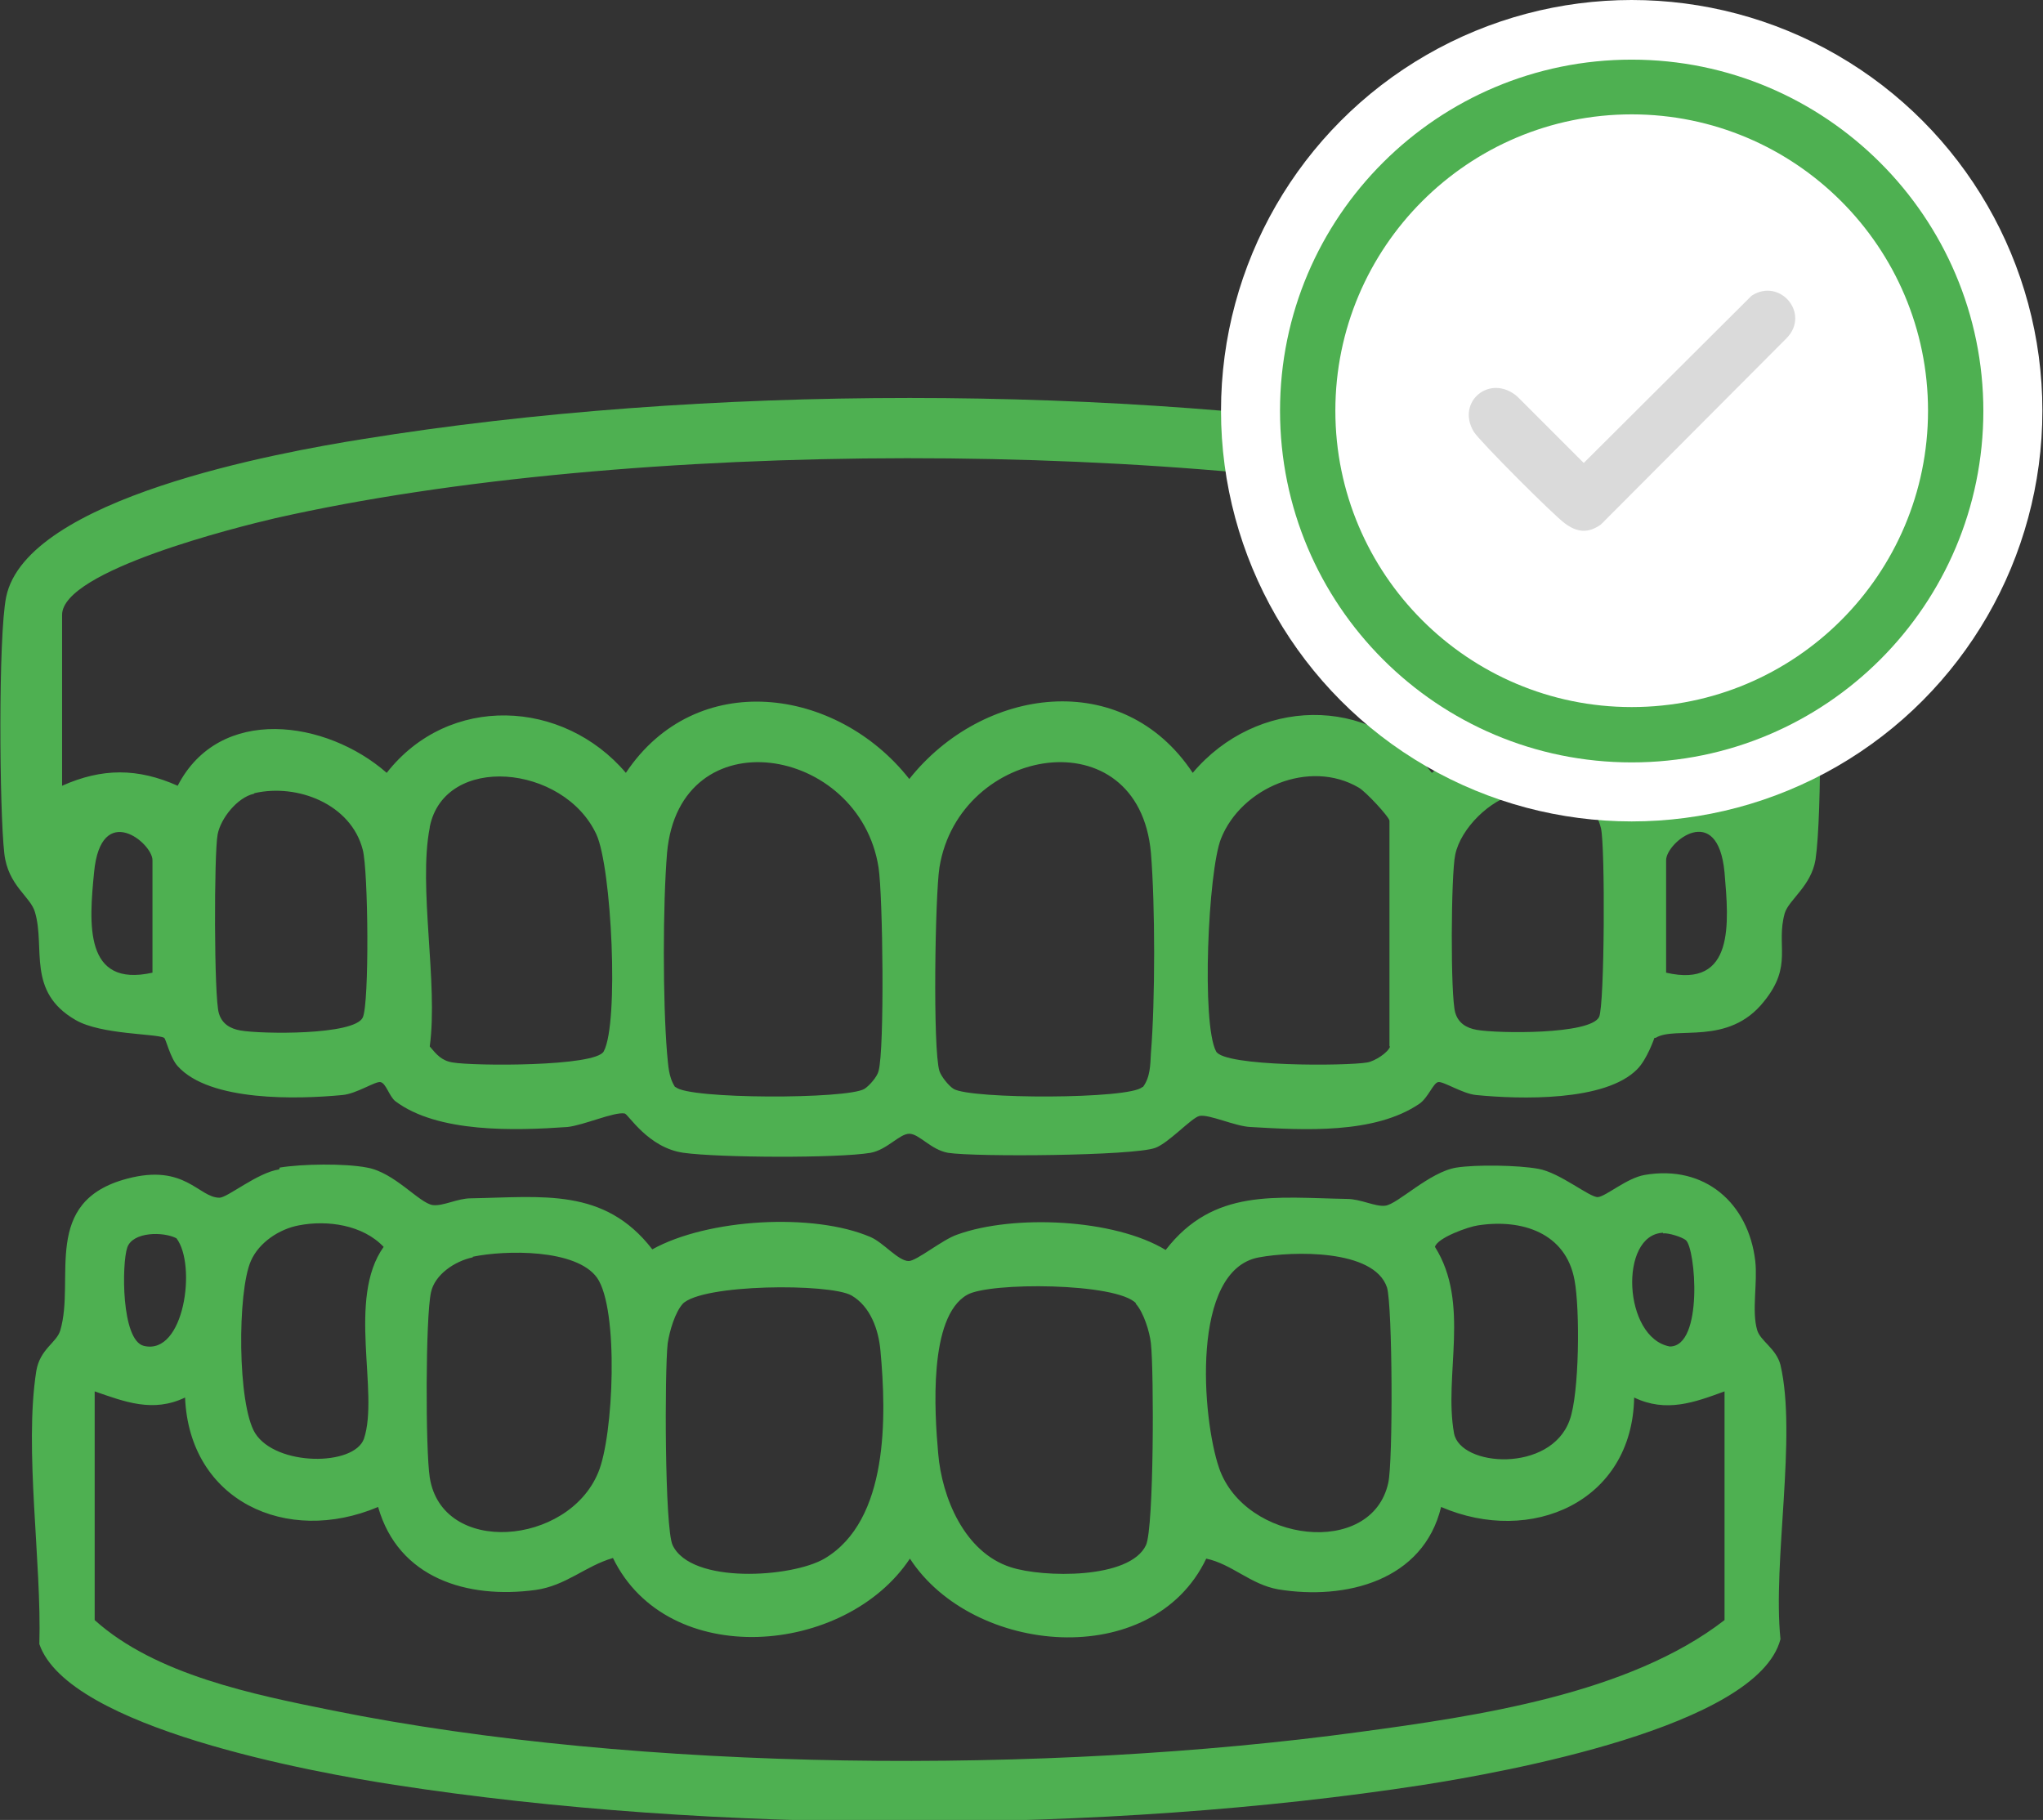 <?xml version="1.0" encoding="UTF-8"?>
<svg id="Livello_2" data-name="Livello 2" xmlns="http://www.w3.org/2000/svg" viewBox="0 0 33.23 29.6">
  <rect x="0" y="0" width="33.23" height="29.6" fill="#333333" stroke="none"/>
  <defs>
    <style>
      .cls-1 {
        fill: #4eb051;
      }

      .cls-2 {
        fill: #dadada;
      }

      .cls-3 {
        fill: #fff;
      }
    </style>
  </defs>
  <g id="Livello_1-2" data-name="Livello 1">
    <g>
      <path class="cls-1" d="M26.91,16.88s-.12.35-.28.51c-.52.53-1.91.49-2.62.42-.22-.02-.54-.23-.62-.21s-.16.25-.3.35c-.73.5-1.89.43-2.75.38-.25-.01-.67-.21-.83-.18-.13.03-.5.44-.72.52-.36.13-2.92.15-3.37.08-.28-.05-.47-.31-.63-.31s-.36.26-.63.31c-.54.09-2.46.08-3.04,0s-.9-.63-.96-.64c-.17-.03-.66.19-.93.22-.85.06-2.11.1-2.8-.42-.1-.08-.15-.29-.24-.31-.08-.02-.39.19-.62.21-.73.07-2.16.11-2.68-.47-.12-.13-.19-.44-.22-.46-.12-.07-1.03-.05-1.44-.29-.8-.46-.49-1.17-.66-1.75-.07-.26-.44-.43-.5-.96-.08-.7-.1-3.53.03-4.17.33-1.61,4.43-2.35,5.81-2.57,5.51-.89,12.26-.89,17.78,0,1.48.24,5.62.94,5.84,2.76.09.77.11,3.34,0,4.08-.07.43-.43.65-.5.87-.15.53.14.85-.34,1.44-.58.73-1.44.39-1.76.59ZM28.57,12.78v-2.78c0-.74-2.94-1.46-3.54-1.59-5.74-1.28-14.82-1.28-20.56.02-.6.14-3.46.85-3.46,1.57v2.78c.65-.29,1.23-.29,1.88,0,.68-1.32,2.42-1.07,3.4-.21,1.01-1.29,2.87-1.2,3.89,0,1.14-1.71,3.43-1.4,4.61.1,1.19-1.5,3.47-1.82,4.61-.1,1.03-1.22,2.87-1.29,3.89,0,.98-.86,2.72-1.11,3.4.21.65-.29,1.22-.29,1.88,0ZM10.99,17.68c.2.2,2.79.2,3.07.03.08-.05.21-.2.23-.29.1-.36.07-2.86,0-3.31-.31-1.99-3.24-2.47-3.44-.24-.07.85-.07,2.41,0,3.26.02.19.02.38.13.55ZM18.59,17.68c.12-.16.12-.36.13-.55.07-.85.07-2.41,0-3.26-.2-2.23-3.12-1.75-3.44.24-.07.45-.11,2.95,0,3.31.03.09.15.24.23.29.28.17,2.87.17,3.07-.03ZM6.99,13.46c-.19.97.14,2.53,0,3.56.11.13.19.23.37.26.34.06,2.33.07,2.46-.18.25-.46.13-2.99-.12-3.53-.53-1.14-2.47-1.32-2.71-.12ZM22.6,17.02v-3.67c0-.06-.39-.48-.5-.54-.8-.47-1.91,0-2.24.83-.21.53-.32,3.01-.08,3.46.13.25,2.12.24,2.46.18.12-.02.34-.16.37-.26ZM4.13,12.91c-.27.06-.54.4-.59.66-.06.31-.06,2.66.02,2.91.05.17.18.25.35.28.34.06,1.85.08,1.99-.21.11-.23.09-2.4,0-2.73-.19-.74-1.06-1.08-1.76-.92ZM24.67,12.91c-.43.09-.91.56-1,.99-.07.32-.08,2.3,0,2.57.05.17.18.25.35.28.34.06,1.85.08,1.99-.21.09-.19.1-2.78.03-3.07-.15-.61-.83-.69-1.37-.58ZM2.48,15.82v-1.83c0-.28-.84-.97-.95.2-.08.82-.17,1.88.95,1.63ZM27.1,15.82c1.12.26,1.02-.81.95-1.63-.11-1.17-.95-.49-.95-.2v1.83Z"/>
      <path class="cls-1" d="M4.55,18.99c.36-.06,1.06-.07,1.42,0,.45.08.85.58,1.07.61.17.02.4-.11.62-.11,1.16-.02,2.17-.18,2.95.83.9-.5,2.62-.6,3.55-.2.21.09.45.39.62.39.13,0,.55-.35.79-.43.91-.33,2.55-.26,3.39.25.78-1.01,1.79-.85,2.95-.83.22,0,.46.13.62.11.2-.02.72-.55,1.16-.62.32-.05,1-.04,1.33.02.35.06.84.47.97.46s.47-.31.76-.36c.98-.17,1.69.46,1.8,1.4.04.35-.06.81.03,1.12.05.18.31.3.38.57.27,1.16-.13,3.2,0,4.46-.37,1.43-4.53,2.17-5.81,2.37-5.17.8-11.55.8-16.73,0-1.3-.2-5.31-.92-5.78-2.29.04-1.32-.25-3.17-.05-4.44.06-.36.33-.46.39-.66.25-.84-.32-2.1,1.09-2.47.94-.25,1.16.31,1.5.31.13,0,.62-.41.97-.46ZM4.86,19.93c-.32.06-.65.28-.78.58-.22.5-.22,2.33.07,2.8.34.54,1.61.54,1.77.09.25-.75-.28-2.28.32-3.12-.34-.36-.92-.44-1.38-.35ZM24.04,19.93c-.15.02-.66.2-.7.35.58.92.14,2.09.31,3.03.1.55,1.57.65,1.88-.21.16-.43.17-1.81.08-2.28-.14-.77-.86-1-1.57-.89ZM2.87,20.14c-.21-.11-.71-.11-.8.15s-.1,1.51.27,1.6c.66.16.86-1.32.53-1.75ZM27.05,20.05c-.72.03-.65,1.71.11,1.85.55,0,.42-1.6.26-1.73-.06-.05-.28-.12-.37-.11ZM7.69,20.45c-.29.06-.62.28-.68.57-.09.41-.09,2.56-.02,3.01.2,1.28,2.25,1.11,2.74-.08.25-.59.34-2.66-.02-3.17-.34-.47-1.49-.45-2.02-.34ZM20.48,20.45c-1.12.2-.93,2.62-.65,3.43.42,1.21,2.48,1.46,2.75.24.08-.34.07-2.88-.02-3.18-.21-.63-1.54-.59-2.08-.49ZM11.11,21.2c-.13.14-.22.45-.25.65-.05.45-.05,3,.08,3.28.3.64,1.94.53,2.47.22,1.05-.62,1.01-2.32.91-3.39-.03-.33-.16-.71-.47-.89-.35-.2-2.44-.19-2.75.14ZM18.48,21.2c-.31-.34-2.39-.35-2.75-.14-.63.36-.53,1.91-.47,2.58.06.72.43,1.61,1.18,1.85.52.17,1.94.2,2.2-.36.13-.28.13-2.83.08-3.28-.02-.19-.12-.51-.25-.65ZM1.54,22.63v3.72c.99.89,2.58,1.21,3.87,1.47,5.01,1.01,11.63,1.04,16.7.35,1.93-.26,4.39-.62,5.94-1.82v-3.72c-.49.18-.95.35-1.47.1-.03,1.7-1.68,2.41-3.14,1.78-.29,1.2-1.55,1.52-2.65,1.34-.45-.08-.75-.41-1.17-.5-.88,1.84-3.8,1.57-4.82,0-1.05,1.58-3.94,1.82-4.83-.01-.45.13-.76.45-1.26.52-1.11.15-2.23-.19-2.56-1.35-1.49.63-3.07-.1-3.14-1.78-.52.25-.98.07-1.47-.1Z"/>
      <circle class="cls-3" cx="26.54" cy="6.68" r="6.68"/>
      <g>
        <path class="cls-1" d="M32.26,6.68c0,3.16-2.56,5.72-5.72,5.72s-5.72-2.56-5.72-5.72S23.39.97,26.54.97s5.72,2.56,5.72,5.72ZM31.36,6.68c0-2.66-2.16-4.82-4.82-4.82s-4.82,2.16-4.82,4.82,2.16,4.82,4.82,4.82,4.82-2.16,4.82-4.82Z"/>
        <path class="cls-2" d="M24.68,6.45l1.08,1.08,2.73-2.72c.46-.3.96.29.57.69l-3.02,3.03c-.21.15-.39.13-.59-.02-.18-.13-1.39-1.34-1.48-1.49-.29-.49.27-.95.71-.57Z"/>
      </g>
    </g>
  </g>
</svg>